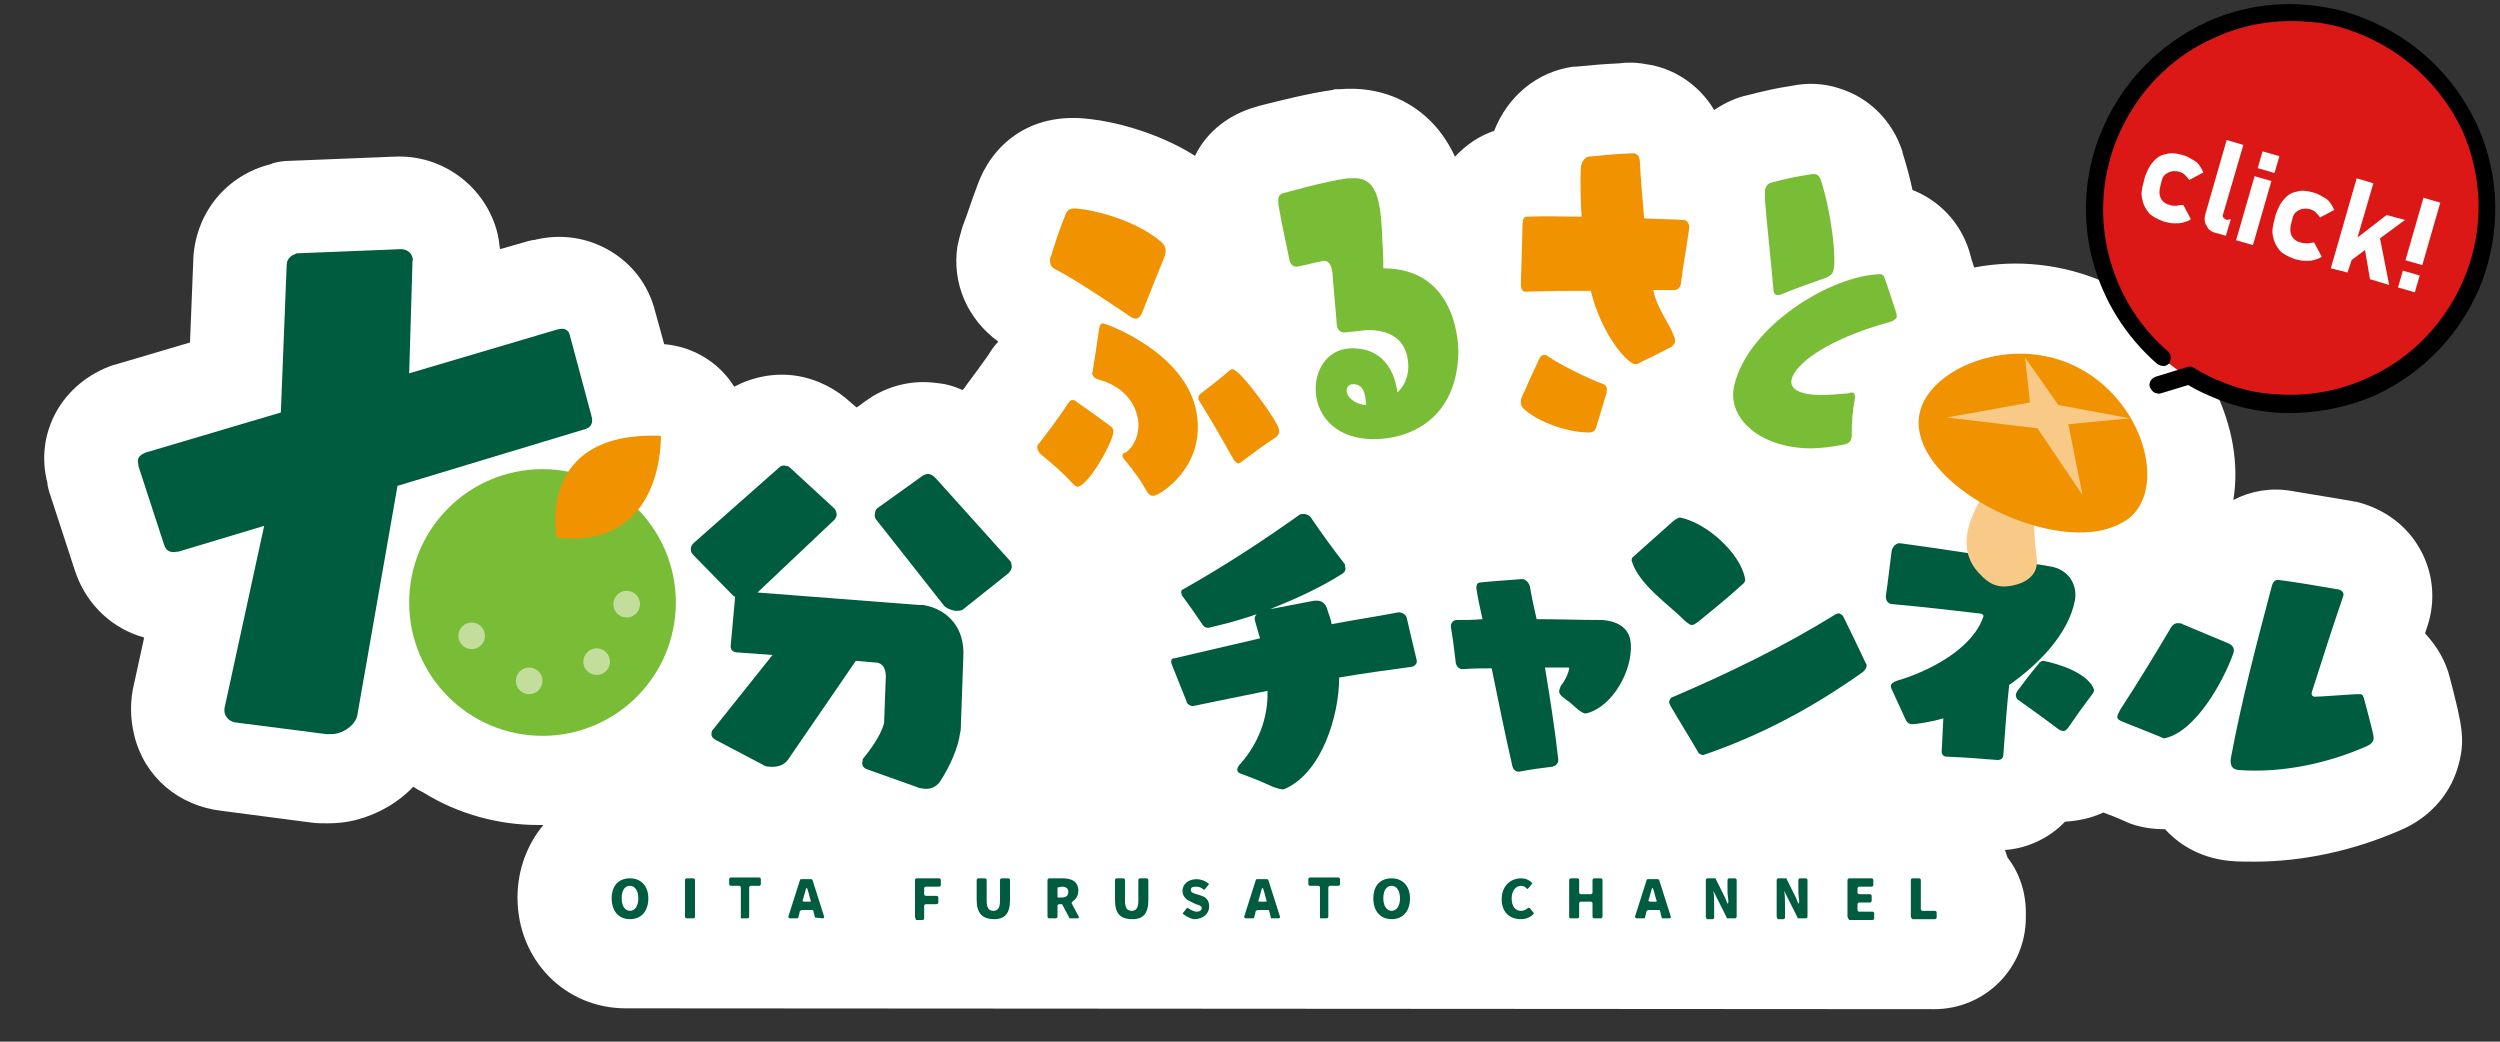 <?xml version="1.0" encoding="utf-8"?>
<!-- Generator: Adobe Illustrator 28.1.0, SVG Export Plug-In . SVG Version: 6.00 Build 0)  -->
<svg version="1.1" id="レイヤー_1" xmlns="http://www.w3.org/2000/svg" xmlns:xlink="http://www.w3.org/1999/xlink" x="0px"
	 y="0px" viewBox="0 0 300 125" style="enable-background:new 0 0 300 125;" xml:space="preserve">
<rect x="0" y="0" width="300" height="125" fill="#333333" stroke="none"/>
<style type="text/css">
	.st0{fill:#FFFFFF;}
	.st1{fill:#005C3F;}
	.st2{fill:#F19200;}
	.st3{fill:#79BC35;}
	.st4{fill:#C2DD9C;}
	.st5{fill:#F9CA87;}
	.st6{fill:#DC1817;}
</style>
<g>
	<path class="st0" d="M232.1,121.1c6.1,0,11-4.9,11-11v-0.6c0-2.5-0.8-4.8-2.2-6.6c-0.1-0.3-0.2-0.6-0.3-0.9
		c2.8-0.2,5.4-1.5,7.2-3.4c1.6-0.1,3.1-0.4,4.6-1.1c0.8,0.3,1.6,0.6,2.7,1.1l0,0l0,0c0.6,0.3,2.3,0.9,4.5,0.9c0.1,0,0.1,0,0.2,0
		c2,2.2,4.7,3.5,7.7,3.8c1,0.1,2,0.1,3,0.1c5.8,0,11.9-1.3,17.6-3.8c3.3-1.4,5.8-4.1,6.8-7.4s0.6-5-0.9-10.8c-0.5-2.1-1.6-3.9-3-5.4
		c0.1-0.3,0.2-0.6,0.3-0.9l0,0c1-3,0.7-6.4-0.9-9.2c-1.6-2.9-4.4-4.9-7.7-5.7h-0.1c-0.2,0-0.3-0.1-0.5-0.1c-2.4-0.4-4.8-0.8-7.2-1.2
		c-2.4-0.4-4.8,0-6.9,1.1c0.7-4.3-0.1-8.9-2.3-13.4c-2.8-5.8-7.5-10.3-13.3-12.8c-4.9-2.1-10.3-2.7-15.5-1.7c-0.2-0.6-0.4-1.2-0.6-2
		c-1.1-3.5-3.7-6.1-6.8-7.3c-0.3-1.4-0.7-2.9-1.2-4.5c0,0,0,0,0-0.1c-1.2-3.7-4-6.5-7.6-7.6c-1.8-0.6-3.8-0.7-5.7-0.3
		c-2,0.3-3.2,0.6-5.2,1.1c-1.5,0.3-2.9,1-4.1,1.8c-1.9-3.2-5.1-5.1-8.2-5.5c-0.5-0.1-1.7-0.3-3.2-0.1c-2,0.1-3.2,0.2-5.2,0.4
		c-0.1,0-0.2,0-0.3,0c-4.4,0.6-7.9,3.6-9.5,7.7c-1.8,0.6-3.4,1.7-4.7,3.1c-0.8-1.7-1.9-3.4-3.5-4.8c-1.9-1.7-5.3-3.7-10.3-3.3h-0.3
		c-0.2,0-0.4,0-0.6,0.1c-2.9,0.4-6.4,1.3-8.8,1.9l-0.3,0.1c-3.3,0.9-6,3-7.4,5.9c-4.4-2.8-9.7-4.1-12.5-4.4c-7.6-1-12,3.4-13.6,7.9
		c-0.8,2.1-1.1,3.2-1.8,5c-0.3,1-0.5,1.8-0.6,2.3c-0.7,4.5,1.2,8.8,4.9,11.5c-0.5,0.5-0.9,1.1-1.2,1.6c-0.4,0.6-1.8,2.5-2.7,3.7
		c-0.1,0.2-0.2,0.3-0.4,0.5c-0.9-0.4-1.8-0.7-2.8-0.8c-1.9-0.3-4.8-0.3-7.9,1.5c-0.3,0.2-0.6,0.4-0.9,0.6l-1.1,0.8l-0.6-0.5
		c-1.8-1.7-4.1-2.9-6.6-3.3c-2.6-0.4-5.2,0.1-7.5,1.3c-1.8-2.9-4.9-4.8-8.4-5.1l-1.1-4c-0.8-3.1-2.7-5.6-5.4-7.2
		c-2.7-1.6-5.9-2.1-9.1-1.3H64c-0.2,0-0.3,0.1-0.5,0.1l-3.5,1c-0.1-0.9-0.2-1.5-0.3-1.9c-1.4-5.6-6.6-9.5-12.4-9.2l-12.5,0.5
		c-0.7,0-1.4,0.1-2.1,0.3l-0.2,0.1c-5.3,1.3-9,5.8-9.3,11.3v0.1l-0.4,10L14,43.7c-0.1,0-0.2,0.1-0.4,0.1C7.5,45.9,4.1,51.9,5.7,58
		v0.2c0.1,0.3,0.1,0.5,0.2,0.8L9,68.5c0,0.1,0.1,0.2,0.1,0.3c1.4,3.9,4.5,6.7,8.2,7.7L16.1,82c-0.5,2-0.5,4.1,0,6.2
		c1.2,5,5.3,8.5,10.5,9.1l10.7,1.4c0.7,0.1,1.3,0.1,2,0.1c1.1,0,2.2-0.1,3.4-0.4c2.7-0.7,5.1-2.1,6.9-4c0.4,0.3,0.8,0.5,1.2,0.7
		c4.2,2.6,9,3.9,13.8,3.9c0.2,0,0.4,0,0.6,0c-1.9,2.3-3.1,5.3-3.1,8.7c0,7.5,5.7,13.3,13,13.3L232.1,121.1z"/>
	<g>
		<path class="st1" d="M104,92.3c-0.5-0.2-0.6-0.6-0.5-0.9c0-0.2,0-0.3,0.1-0.4c1.4-1.7,2.3-3.3,2.5-4.3v-0.2l0.2-5.3
			c0-1-0.4-1.6-1.1-1.7H105l-2.3-0.2l-8.1,11.8c-0.5,0.8-1.5,1-2.3,0.9c-0.3,0-0.6-0.1-0.7-0.2l-5.7-3c-0.4-0.2-0.6-0.5-0.5-0.9
			c0-0.2,0.1-0.3,0.2-0.4l7.1-8.9l-4.1-0.3h-0.2c-0.5-0.1-0.8-0.3-0.7-1l0.5-5.5v-0.2L88,71.5l-4.8-4.9c-0.3-0.3-0.3-0.5-0.3-0.8
			c0-0.2,0.2-0.5,0.3-0.6l10.3-9.1c0.2-0.2,0.5-0.3,0.8-0.2c0.3,0,0.5,0.2,0.7,0.4l5.1,4.7c0.2,0.2,0.3,0.5,0.3,0.8
			c0,0.2-0.2,0.5-0.3,0.6l-9.2,8.7l19.4,1.5c0.2,0,0.4,0,0.5,0c2.9,0.5,5,2.7,4.8,6.2l-0.3,8.4c0,0.2,0,0.5-0.1,0.8
			c-0.2,1.6-1.1,3.8-2.4,5.8c-0.5,0.7-1.3,1-2.2,0.8c-0.2,0-0.5-0.1-0.7-0.2L104,92.3z M115.6,73.1c-0.2,0.2-0.6,0.2-1,0.2
			c-0.5-0.1-1-0.3-1.3-0.6l-8.2-10.4c-0.1-0.2-0.2-0.4-0.1-0.7c0-0.3,0.2-0.6,0.4-0.7l5.3-3.8c0.2-0.1,0.5-0.3,0.8-0.2
			c0.2,0,0.5,0.2,0.8,0.5l8.9,9.9c0.2,0.2,0.2,0.5,0.2,0.8c0,0.2-0.2,0.5-0.4,0.7L115.6,73.1z"/>
		<g>
			<path class="st2" d="M125,54.6c-0.3-0.2-0.4-0.5-0.5-0.7c-0.1-0.3,0-0.5,0.2-0.7c1-1.3,2.8-3.7,3.4-4.7c0.2-0.3,0.4-0.5,0.6-0.5
				s0.4,0.1,0.6,0.3c1.6,1.1,2.4,1.7,3.9,2.8c0.3,0.2,0.4,0.4,0.4,0.6c0.2,0.9-3,6.7-4.3,6.7c-0.1,0-0.3-0.1-0.5-0.3
				C127.5,56.7,126.7,56,125,54.6z M137.1,37.4c-0.3,0.8-0.7,0.9-1,0.8c-0.1,0-0.2-0.1-0.3-0.1c-2.5-1.7-7-4.7-9-5.7
				c-0.7-0.3-0.8-0.7-0.8-1.2c0-0.1,0-0.2,0.1-0.4c0.6-1.9,0.9-2.9,1.7-4.9c0.3-0.9,0.7-1,2-0.8c2.5,0.3,7,1.7,9.5,3.9
				c0.5,0.4,0.7,0.9,0.5,1.6c0,0.1-0.1,0.2-0.1,0.3C138.6,33.6,138.1,34.9,137.1,37.4z M134.9,55.1c-0.1-0.1-0.2-0.3-0.2-0.4
				c0-0.3,0.2-0.4,0.4-0.4c1.1-0.8,1.8-2.5,1.4-4.3c-0.4-1.8-1.8-3.7-4.8-4.5c-0.3-0.1-0.5-0.3-0.6-0.5c0-0.1-0.1-0.2,0-0.3
				c0.3-2,0.5-3.1,0.8-5.3c0.1-0.4,0.2-0.6,0.4-0.6c0.4,0,10.1,3.5,11.3,10.8c1.1,6.5-4.5,9.9-5.2,9.9c-0.2,0-0.5-0.1-0.7-0.4
				C136.8,57.5,136.2,56.7,134.9,55.1z M149,55.4c-0.1,0.1-0.3,0.2-0.4,0.2c-0.2,0-0.4-0.2-0.6-0.5c-3-5.4-4.2-7.1-4.2-7.2
				c0-0.2,0-0.4,0.2-0.6c1.4-1.1,2.1-1.6,3.5-2.8c0.1-0.1,0.3-0.2,0.4-0.2c0.9,0,5.5,6.3,5.6,7.3c0,0.3,0,0.5-0.3,0.8
				C151.4,53.6,150.6,54.2,149,55.4z"/>
			<path class="st3" d="M161.3,39.9c-0.4,0-0.9-0.3-0.9-1.1c-0.1-1.5-0.4-4.4-0.5-6c-0.1-0.9-0.4-1.5-1-1.5h-0.1
				c-0.6,0.1-2.9,0.7-3.2,0.7c-0.5,0-0.8-0.3-0.9-1c0,0-1-4.6-1.3-6.5c0-0.1,0-0.2,0-0.3c-0.1-0.7,0.3-0.9,0.5-1
				c0.5-0.1,4.9-1.4,7.8-1.8c0.1,0,0.2,0,0.3,0c3.3-0.3,3.7,2.5,3.9,7.8c0.1,1.3,0.1,2.5,0.1,3c8.2,0,9,7.9,9,10
				c-0.1,7.8-5.5,10.5-10.2,10.5c-4.3,0-6.7-2.6-6.9-5.6c-0.2-2.6,1.3-5.2,4.2-5.3c4.6-0.1,5.4,3.9,5.6,5.3c0.8-0.8,1.3-1.8,1.3-3.2
				c-0.1-3.5-2.6-4.3-4.9-4.3C163.2,39.7,162.4,39.8,161.3,39.9C161.4,39.9,161.4,39.9,161.3,39.9z M163.9,48.2
				c-0.1-1.7-0.8-2.1-1.5-2.1c-0.6,0-0.8,0.4-0.8,0.8c0,0.7,0.9,1.6,2.3,1.7C163.9,48.4,163.9,48.3,163.9,48.2z"/>
			<path class="st2" d="M196.8,43.5c-0.1,0.1-0.3,0.2-0.6,0.2c-0.8,0-4-3.4-5.3-8.8c-3.6,0-4.3,0-7.9,0.1c-0.3,0-0.5-0.4-0.5-0.8
				c0.1-2.6,0.1-4,0.2-7.2c0-0.5,0.1-1,0.5-1c3.1-0.1,3.5,0,6.6,0c-0.1-0.8-0.2-4.3-0.1-5.8c0-0.6,0.4-1.3,0.9-1.4
				c2-0.2,3.1-0.3,5.1-0.4c0.1,0,0.3,0,0.4,0c0.4,0.1,0.7,0.3,0.7,1.3c0.1,1.9,0.3,4.2,0.5,6.5c1.5,0.1,3.4,0.1,4.8,0.2
				c0.3,0,0.7,0.5,0.6,1c-0.4,2.9-0.7,4.2-1,6.7c-0.1,0.4-0.4,0.7-0.7,0.7c-0.6,0-2,0-2.6,0c0.4,2.2,2,4.1,2.5,5.6
				c0.1,0.2,0.1,0.4,0.1,0.6c0,0.2-0.2,0.4-0.4,0.6C199.1,42.4,198.3,42.8,196.8,43.5z M191.6,51.1c-0.1,0.5-0.4,0.8-0.9,0.8
				c-2.9,0-6.6-1.5-8-3c-0.1-0.1-0.2-0.4-0.2-0.7c0-0.2,0-0.3,0.1-0.5c0.8-1.8,1.2-2.7,2.1-4.6c0.1-0.3,0.3-0.5,0.6-0.5
				c0.1,0,0.3,0,0.5,0.2c1.7,1.1,4.7,2.6,6.6,3.3c0.3,0.1,0.5,0.4,0.4,0.8c0,0.1,0,0.2,0,0.2C192.3,48.7,192.1,49.5,191.6,51.1z"/>
			<path class="st3" d="M213.8,35.3c-0.2,0.1-0.4,0.1-0.5,0.1c-0.4,0-0.5-0.4-0.5-0.8c-0.2-2.5-0.9-8.8-1-10.7c0-0.5,0-0.8,0-1.1
				c0.1-0.5,0.4-0.8,0.8-0.9c1.9-0.5,2.9-0.7,4.8-1c0.2,0,0.4,0,0.5,0c0.3,0.1,0.5,0.4,0.6,0.7c1.3,4,1.9,9.5,1.5,10.9
				c-0.1,0.4-0.4,0.6-0.8,0.8C216.9,34.1,215.8,34.5,213.8,35.3z M222.2,52.4c0,0.5-0.4,0.8-0.7,0.9c-1.5,0.3-2.9,0.5-4.2,0.5
				c-5.9,0-10.1-3.5-9.2-7.5c1.6-7.1,11.6-13.3,17.6-13.4c0.2,0,0.4,0.2,0.5,0.6c0.6,1.8,0.9,2.6,1.4,4.2c0,0.2,0,0.3,0,0.4
				c-0.1,0.2-0.4,0.4-0.7,0.5c-8,2.2-11.5,5.2-11.9,6.9c-0.3,1.2,1,1.9,3.6,1.9c0.9,0,2-0.1,3.2-0.2c0.1,0,0.2-0.1,0.4-0.1
				s0.4,0.1,0.4,0.6C222.3,49.5,222.2,50.4,222.2,52.4L222.2,52.4z"/>
		</g>
		<g>
			<g>
				<path class="st1" d="M47.7,58.3l-4.8,27.4c-0.1,1-1.2,2-2.4,2.3c-0.4,0.1-0.8,0.1-1.3,0.1l-10.9-1.4c-0.7-0.1-1.1-0.5-1.3-1
					c-0.1-0.3-0.1-0.7,0-1l4.7-21.6l-10.3,3.1h-0.1c-1,0.2-1.4-0.2-1.6-0.8l-3.1-9.5v-0.2c-0.2-0.8,0.2-1.1,0.9-1.4l16.2-4.8
					l0.7-17.7c0-0.6,0.4-1.1,1-1.3l0.2-0.1l12.5-0.5c0.6,0,1.2,0.3,1.4,1c0,0.1,0.1,0.3,0,0.4l-0.4,13.5L67,39.5h0.1
					c0.7-0.2,1.2,0.2,1.3,0.8L71,50c0.2,0.8-0.1,1.3-0.8,1.5L47.7,58.3z"/>
				<circle class="st3" cx="65.1" cy="72.3" r="16"/>
			</g>
			<g>
				<path class="st2" d="M66.8,64.5c0,0-2.6-12.8,12.5-12.2C79.3,52.3,79.8,66,66.8,64.5z"/>
				<g>
					<circle class="st4" cx="56.6" cy="76.3" r="1.6"/>
					<circle class="st4" cx="63.5" cy="81.7" r="1.6"/>
					<circle class="st4" cx="75.2" cy="72.5" r="1.6"/>
					<circle class="st4" cx="71.6" cy="79.4" r="1.6"/>
				</g>
			</g>
		</g>
		<g>
			<g>
				<g>
					<path class="st1" d="M160.7,81.3c0,4.6-2.1,11.5-6.6,13.4c-0.3,0.1-0.8-0.1-1.4-0.3c-1.5-0.7-2.3-1-3.9-1.6
						c-0.2-0.1-0.3-0.2-0.3-0.3c-0.1-0.3,0.1-0.6,0.4-0.9c2.1-2.4,3.3-5.5,3.2-8.7c-3,0.6-5.9,1.2-8.8,1.8c-0.3,0.1-0.7-0.1-0.9-0.4
						c0,0,0,0,0-0.1c-0.7-1.8-1.1-2.7-1.8-4.5c-0.1-0.3-0.1-0.6,0.2-0.7c0,0,0,0,0.1,0c3.4-0.8,6.9-1.6,10.3-2.4
						c-0.2-0.7-0.4-1.4-0.6-2.1c-0.1-0.3,0-0.6,0.2-0.8c-1.1,0.4-2.2,0.7-3.2,1c-0.8,0.2-1.6,0.4-2.4,0.6c-0.3,0.1-0.6,0-0.8-0.2
						c-1-1.5-1.5-2.2-2.6-3.7c0,0,0,0,0-0.1c-0.1-0.2-0.1-0.5,0.2-0.6c4.8-2.7,9.4-5.7,13.9-8.9c0.1-0.1,0.2-0.1,0.3-0.1
						c0.4-0.1,0.9,0.1,1.1,0.4c1.3,1.9,2.6,3.7,4,5.5c0.1,0.1,0.1,0.2,0.1,0.3c0.1,0.4,0.1,0.7-0.4,1c-2.7,1.7-5.6,3-8.6,4.2
						c2.1-0.4,3.1-0.6,5.2-1c0.8-0.1,1.3,0.1,1.6,0.8c0.2,0.7,0.5,1.3,0.6,2c2.6-0.5,5.3-0.9,7.9-1.4c0.4-0.1,1,0.2,1.1,0.6
						c0.5,2.1,0.7,3.1,1.2,5.1c0.1,0.4-0.2,0.7-0.5,0.8C166.6,80.4,163.6,80.8,160.7,81.3z"/>
					<path class="st1" d="M182.3,92.6L182.3,92.6c-0.5,0-0.7-0.3-0.8-0.6c-0.9-3.9-1.7-7.9-2.5-11.8c-1.4,0-2.1,0-3.5,0.1
						c-0.4,0-0.7-0.3-0.8-0.7c-0.2-1.7-0.3-2.6-0.6-4.4c0-0.4,0.2-0.7,0.6-0.8c0,0,0,0,0.1,0c1.2,0,1.9,0,3.1-0.1
						c-0.3-1.4-0.6-2.7-0.7-3.5c-0.1-0.4,0-0.9,0.4-0.9c0.8-0.1,3.5-0.3,4.9-0.4c0.6-0.1,1,0.5,1.1,0.9c0,0.1,0.3,1.8,0.8,3.9
						c2.6,0,5.3,0.1,7.9,0.1c1.4,0.1,3.3,0.7,3.4,2.9c0.2,3.2-2.2,7.5-5.3,8.3c-0.4,0.1-0.9-0.3-2-1.3c-0.7-0.5-1.3-0.9-1.3-1.3
						c0-0.2,0.1-0.5,0.2-0.7c0.6-0.7,1-1.8,1-2.1c0-0.1-0.1-0.1-0.2-0.1c-1.1,0-1.6,0-2.7,0c0.6,3.7,1.2,7.4,1.6,11.1
						c0,0.4-0.3,0.7-0.7,0.8C184.7,92.2,183.9,92.3,182.3,92.6z"/>
					<path class="st1" d="M203.8,74.6c-0.4,0.3-0.6,0.4-0.8,0.4s-0.4-0.2-0.7-0.4c-2.2-2.2-5.6-4.4-6.5-7.3c0-0.2,0-0.4,0.2-0.5
						c1.8-1.6,2.7-2.4,4.6-4.1c0.3-0.3,0.8-0.6,1-0.6c3.1,0.6,7.2,4.2,7.8,7.3c0.1,0.3-0.1,0.6-0.4,0.8
						C207.4,71.7,205.6,73.1,203.8,74.6z M223.9,79.6c0.1,0.1,0.1,0.2,0.1,0.3c0,0.2-0.2,0.5-0.4,0.7c-5.9,4.2-12,7.5-18.9,9.9
						c-0.1,0-0.2,0.1-0.3,0.1c-0.2,0-0.5-0.1-0.6-0.3c-1.1-1.9-2.3-3.8-3.4-5.7c0-0.1-0.1-0.2-0.1-0.3c0-0.2,0.1-0.5,0.3-0.6
						c6.8-2.9,13.4-6.1,19.7-10c0.1,0,0.2-0.1,0.3-0.1c0.2,0,0.5,0.2,0.6,0.4C222.1,75.8,223,77.7,223.9,79.6z"/>
					<path class="st1" d="M233.6,90.8c-0.4,0-0.6-0.3-0.6-0.6c0.1-1.6,0.1-2.4,0.2-4c-1.7,0.5-3.4,0.7-3.7,0.7s-0.6-0.1-0.8-0.5
						c-0.7-1.5-1-2.2-1.7-3.7c-0.1-0.2-0.1-0.3-0.1-0.4c0-0.2,0.2-0.4,0.7-0.6c3.8-1.1,9.1-3.8,10.4-7.7c0.1-0.2-0.2-0.4-0.6-0.4
						c-3.4-0.4-6.9-0.8-10.3-1.1c-0.5,0-0.8-0.4-0.8-0.9c0,0,0,0,0-0.1c0.3-2,0.4-3.1,0.7-5.4c0.1-0.5,0.6-1,1-0.9c0,0,0,0,0.1,0
						c6,0.8,12.1,1.8,18.1,2.8c2,0.4,3.1,2.1,2.8,4c-0.8,4.2-4.5,7.8-7.9,10.2c-0.3,2.8-0.5,5.6-0.7,8.4c0,0.4-0.3,0.6-0.7,0.6
						C237.2,91,236,90.9,233.6,90.8z M248.2,87.3c-0.2,0.3-0.5,0.5-0.7,0.4c-0.2,0-0.3-0.1-0.5-0.2c-1.3-1-3.8-2.8-4.8-3.5
						c-0.2-0.1-0.3-0.4-0.3-0.6s0.1-0.3,0.2-0.5c1-1.3,1.4-1.9,2.5-3.2c0.2-0.3,0.4-0.4,0.6-0.4c2.1,0.4,5.5,1.6,6.1,3.5
						c0,0.1-0.1,0.4-0.3,0.6C249.8,85,249.3,85.7,248.2,87.3z"/>
					<path class="st1" d="M254.7,86.6c-0.5-0.2-0.7-0.4-0.6-0.7c0-0.2,0.2-0.4,0.3-0.7c2.1-3.2,4.1-6.5,6-9.7
						c0.3-0.6,0.7-0.8,1.2-0.7c0.1,0,0.2,0,0.3,0.1c2.2,0.9,3.3,1.4,5.5,2.3c0.5,0.2,0.8,0.6,0.6,1.2c-1.2,3.4-4.6,9.5-8.3,10.2
						c-0.1,0-0.3-0.1-0.5-0.2C257.4,87.7,256.5,87.3,254.7,86.6z M272.6,70.4c0.1-0.5,0.4-0.9,0.9-0.8c2.3,0.3,4.6,0.7,6.9,1.1
						c0,0,0,0,0.1,0c0.5,0.1,0.8,0.4,0.7,0.8c-1.3,3.8-2.5,7.5-3.7,11.3c-0.2,0.5-0.1,0.7,0.2,0.8c0.3,0,0.7,0,5-0.3
						c0.2,0,0.4,0,0.5,0c0.3,0,0.4,0.2,0.5,0.6c1.2,4.5,1.2,4.6,1.1,4.9s-0.3,0.5-0.7,0.7c-4.7,2.1-10.3,3.3-15.5,2.9
						c-0.8-0.1-1-0.6-0.9-1.4C269,84,270.8,77.2,272.6,70.4z"/>
				</g>
			</g>
		</g>
		<g>
			<g>
				<path class="st5" d="M245,55.9c-1.3,4.1-0.9,8.8-0.6,11c0.3,2.1-1.3,3.1-3.1,3.4c-1.7,0.3-2.7-0.3-3.8-1.5
					c-5.1-5.3,4.3-13.9,4.3-13.9L245,55.9z"/>
				<path class="st2" d="M248.5,43.7c-7.3-3.2-15.8,0.2-17.8,4.8c-0.5,1.2-0.6,2.4-0.3,3.6c0.8,3.6,4.8,7.3,10.2,9.7
					c5.5,2.4,10.8,2.8,14.1,0.9c1.1-0.6,1.9-1.5,2.4-2.7C259.1,55.3,255.8,46.9,248.5,43.7z"/>
			</g>
			<polygon class="st5" points="243,42.9 247,48.6 255.6,50.2 248.2,50.9 249.9,59.4 244.5,51.4 233.6,50.1 243.6,48.3 			"/>
		</g>
		<g>
			<path class="st1" d="M73.4,107.8c0-1.6,0.9-2.4,2.2-2.4c1.3,0,2.2,0.9,2.2,2.4c0,1.6-0.9,2.5-2.2,2.5S73.4,109.4,73.4,107.8z
				 M76.6,107.8c0-0.9-0.4-1.5-1-1.5s-1,0.5-1,1.5c0,0.9,0.4,1.5,1,1.5S76.6,108.7,76.6,107.8z"/>
			<path class="st1" d="M82.2,110v-4.4c0-0.1,0.1-0.2,0.2-0.2h0.8c0.1,0,0.2,0.1,0.2,0.2v4.4c0,0.1-0.1,0.2-0.2,0.2h-0.8
				C82.3,110.2,82.2,110.1,82.2,110z"/>
			<path class="st1" d="M88.9,110v-3.5c0-0.1-0.1-0.2-0.2-0.2h-1c-0.1,0-0.2-0.1-0.2-0.2v-0.6c0-0.1,0.1-0.2,0.2-0.2h3.4
				c0.1,0,0.2,0.1,0.2,0.2v0.6c0,0.1-0.1,0.2-0.2,0.2h-1c-0.1,0-0.2,0.1-0.2,0.2v3.5c0,0.1-0.1,0.2-0.2,0.2h-0.8
				C88.9,110.2,88.9,110.1,88.9,110z"/>
			<path class="st1" d="M97.8,110.1l-0.2-0.8c0-0.1-0.1-0.1-0.2-0.1h-1.2c-0.1,0-0.1,0.1-0.2,0.1l-0.2,0.8c0,0.1-0.1,0.1-0.2,0.1
				h-0.8c-0.1,0-0.2-0.1-0.2-0.2l1.4-4.4c0-0.1,0.1-0.1,0.2-0.1h1.1c0.1,0,0.1,0,0.2,0.1l1.4,4.4c0,0.1,0,0.2-0.2,0.2L97.8,110.1
				C97.9,110.2,97.8,110.2,97.8,110.1z M96.5,108.2h0.7c0.1,0,0.1,0,0.1-0.1l-0.1-0.3c-0.1-0.4-0.2-0.8-0.3-1.1
				c-0.1-0.2-0.1-0.2-0.2,0l-0.3,1.1l-0.1,0.3C96.4,108.2,96.4,108.2,96.5,108.2z"/>
			<path class="st1" d="M109.8,110v-4.4c0-0.1,0.1-0.2,0.2-0.2h2.7c0.1,0,0.2,0.1,0.2,0.2v0.6c0,0.1-0.1,0.2-0.2,0.2h-1.6
				c-0.1,0-0.2,0.1-0.2,0.2v0.7c0,0.1,0.1,0.2,0.2,0.2h1.3c0.1,0,0.2,0.1,0.2,0.2v0.6c0,0.1-0.1,0.2-0.2,0.2h-1.3
				c-0.1,0-0.2,0.1-0.2,0.2v1.5c0,0.1-0.1,0.2-0.2,0.2h-0.8C109.9,110.2,109.8,110.1,109.8,110z"/>
			<path class="st1" d="M117.2,108v-2.4c0-0.1,0.1-0.2,0.2-0.2h0.8c0.1,0,0.2,0.1,0.2,0.2v2.5c0,0.9,0.3,1.2,0.8,1.2
				s0.8-0.3,0.8-1.2v-2.5c0-0.1,0.1-0.2,0.2-0.2h0.8c0.1,0,0.2,0.1,0.2,0.2v2.4c0,1.6-0.6,2.3-1.9,2.3
				C117.9,110.3,117.2,109.6,117.2,108z"/>
			<path class="st1" d="M129.3,110.2h-0.9c-0.1,0-0.1,0-0.1-0.1l-0.8-1.5c0-0.1-0.1-0.1-0.1-0.1h-0.3c-0.1,0-0.2,0.1-0.2,0.2v1.3
				c0,0.1-0.1,0.2-0.2,0.2h-0.8c-0.1,0-0.2-0.1-0.2-0.2v-4.4c0-0.1,0.1-0.2,0.2-0.2h1.6c1,0,1.9,0.3,1.9,1.5c0,0.6-0.3,1-0.7,1.3
				c-0.1,0.1-0.1,0.1-0.1,0.2l0.8,1.5C129.5,110.1,129.5,110.2,129.3,110.2z M126.9,106.5v1.1c0,0.1,0,0.1,0.1,0.1h0.4
				c0.5,0,0.8-0.2,0.8-0.7c0-0.4-0.3-0.6-0.8-0.6L126.9,106.5C126.9,106.4,126.9,106.4,126.9,106.5z"/>
			<path class="st1" d="M133.8,108v-2.4c0-0.1,0.1-0.2,0.2-0.2h0.8c0.1,0,0.2,0.1,0.2,0.2v2.5c0,0.9,0.3,1.2,0.8,1.2
				s0.8-0.3,0.8-1.2v-2.5c0-0.1,0.1-0.2,0.2-0.2h0.8c0.1,0,0.2,0.1,0.2,0.2v2.4c0,1.6-0.6,2.3-1.9,2.3
				C134.4,110.3,133.8,109.6,133.8,108z"/>
			<path class="st1" d="M142,109.7c-0.1-0.1-0.1-0.1,0-0.2l0.4-0.5c0.1-0.1,0.2-0.1,0.2,0c0.3,0.2,0.7,0.4,1,0.4
				c0.4,0,0.6-0.2,0.6-0.4c0-0.3-0.3-0.4-0.7-0.5l-0.6-0.3c-0.5-0.2-1-0.6-1-1.3c0-0.8,0.7-1.4,1.7-1.4c0.5,0,1,0.2,1.4,0.5
				c0.1,0.1,0.1,0.1,0,0.2l-0.4,0.5c-0.1,0.1-0.2,0.1-0.2,0c-0.3-0.2-0.5-0.3-0.9-0.3s-0.6,0.1-0.6,0.4s0.3,0.4,0.7,0.5l0.6,0.2
				c0.6,0.2,0.9,0.6,0.9,1.3c0,0.8-0.7,1.5-1.8,1.5C143.1,110.3,142.5,110.1,142,109.7z"/>
			<path class="st1" d="M152.5,110.1l-0.2-0.8c0-0.1-0.1-0.1-0.2-0.1h-1.2c-0.1,0-0.1,0.1-0.2,0.1l-0.2,0.8c0,0.1-0.1,0.1-0.2,0.1
				h-0.8c-0.1,0-0.2-0.1-0.2-0.2l1.4-4.4c0-0.1,0.1-0.1,0.2-0.1h1.1c0.1,0,0.1,0,0.2,0.1l1.4,4.4c0,0.1,0,0.2-0.2,0.2h-0.8
				C152.5,110.2,152.5,110.2,152.5,110.1z M151.2,108.2h0.7c0.1,0,0.1,0,0.1-0.1l-0.1-0.3c-0.1-0.4-0.2-0.8-0.3-1.1
				c-0.1-0.2-0.1-0.2-0.2,0l-0.3,1.1l-0.1,0.3C151,108.2,151.1,108.2,151.2,108.2z"/>
			<path class="st1" d="M158.4,110v-3.5c0-0.1-0.1-0.2-0.2-0.2h-1c-0.1,0-0.2-0.1-0.2-0.2v-0.6c0-0.1,0.1-0.2,0.2-0.2h3.4
				c0.1,0,0.2,0.1,0.2,0.2v0.6c0,0.1-0.1,0.2-0.2,0.2h-1c-0.1,0-0.2,0.1-0.2,0.2v3.5c0,0.1-0.1,0.2-0.2,0.2h-0.8
				C158.4,110.2,158.4,110.1,158.4,110z"/>
			<path class="st1" d="M164.8,107.8c0-1.6,0.9-2.4,2.2-2.4s2.2,0.9,2.2,2.4c0,1.6-0.9,2.5-2.2,2.5S164.8,109.4,164.8,107.8z
				 M168,107.8c0-0.9-0.4-1.5-1-1.5s-1,0.5-1,1.5c0,0.9,0.4,1.5,1,1.5S168,108.7,168,107.8z"/>
			<path class="st1" d="M180.2,107.9c0-1.6,1.1-2.5,2.3-2.5c0.6,0,1,0.2,1.3,0.5c0.1,0.1,0.1,0.1,0,0.2l-0.4,0.5
				c-0.1,0.1-0.2,0.1-0.2,0c-0.2-0.2-0.4-0.3-0.7-0.3c-0.6,0-1.1,0.6-1.1,1.5s0.4,1.5,1.1,1.5c0.3,0,0.6-0.1,0.8-0.3
				c0.1-0.1,0.2-0.1,0.3,0l0.4,0.5l0,0c0.1,0.1,0.1,0.1,0,0.2c-0.4,0.4-0.9,0.6-1.5,0.6C181.2,110.3,180.2,109.5,180.2,107.9z"/>
			<path class="st1" d="M188.3,110v-4.4c0-0.1,0.1-0.2,0.2-0.2h0.8c0.1,0,0.2,0.1,0.2,0.2v1.5c0,0.1,0.1,0.2,0.2,0.2h1.2
				c0.1,0,0.2-0.1,0.2-0.2v-1.5c0-0.1,0.1-0.2,0.2-0.2h0.8c0.1,0,0.2,0.1,0.2,0.2v4.4c0,0.1-0.1,0.2-0.2,0.2h-0.8
				c-0.1,0-0.2-0.1-0.2-0.2v-1.6c0-0.1-0.1-0.2-0.2-0.2h-1.2c-0.1,0-0.2,0.1-0.2,0.2v1.6c0,0.1-0.1,0.2-0.2,0.2h-0.8
				C188.3,110.2,188.3,110.1,188.3,110z"/>
			<path class="st1" d="M199.4,110.1l-0.2-0.8c0-0.1-0.1-0.1-0.2-0.1h-1.2c-0.1,0-0.1,0.1-0.2,0.1l-0.2,0.8c0,0.1-0.1,0.1-0.2,0.1
				h-0.8c-0.1,0-0.2-0.1-0.2-0.2l1.4-4.4c0-0.1,0.1-0.1,0.2-0.1h1.1c0.1,0,0.1,0,0.2,0.1l1.4,4.4c0,0.1,0,0.2-0.2,0.2h-0.8
				C199.4,110.2,199.4,110.2,199.4,110.1z M198,108.2h0.7c0.1,0,0.1,0,0.1-0.1l-0.1-0.3c-0.1-0.4-0.2-0.8-0.3-1.1
				c-0.1-0.2-0.1-0.2-0.2,0l-0.3,1.1l-0.1,0.3C197.9,108.2,198,108.2,198,108.2z"/>
			<path class="st1" d="M204.7,110v-4.4c0-0.1,0.1-0.2,0.2-0.2h0.9c0.1,0,0.1,0,0.1,0.1l1.1,2.2l0.2,0.5c0.1,0.3,0.2,0.3,0.2,0
				c0-0.4-0.1-0.8-0.1-1.2v-1.4c0-0.1,0.1-0.2,0.2-0.2h0.7c0.1,0,0.2,0.1,0.2,0.2v4.4c0,0.1-0.1,0.2-0.2,0.2h-0.9
				c-0.1,0-0.1,0-0.1-0.1l-1.1-2.2l-0.5-1l0,0c0.1,0.5,0.1,1.2,0.1,1.8v1.4c0,0.1-0.1,0.2-0.2,0.2h-0.7
				C204.8,110.2,204.7,110.1,204.7,110z"/>
			<path class="st1" d="M213.2,110v-4.4c0-0.1,0.1-0.2,0.2-0.2h0.9c0.1,0,0.1,0,0.1,0.1l1.1,2.2l0.2,0.5c0.1,0.3,0.2,0.3,0.2,0
				c0-0.4-0.1-0.8-0.1-1.2v-1.4c0-0.1,0.1-0.2,0.2-0.2h0.7c0.1,0,0.2,0.1,0.2,0.2v4.4c0,0.1-0.1,0.2-0.2,0.2h-0.9
				c-0.1,0-0.1,0-0.1-0.1l-1.1-2.2l-0.5-1l0,0c0.1,0.5,0.1,1.2,0.1,1.8v1.4c0,0.1-0.1,0.2-0.2,0.2h-0.7
				C213.3,110.2,213.2,110.1,213.2,110z"/>
			<path class="st1" d="M221.7,110v-4.4c0-0.1,0.1-0.2,0.2-0.2h2.7c0.1,0,0.2,0.1,0.2,0.2v0.6c0,0.1-0.1,0.2-0.2,0.2h-1.5
				c-0.1,0-0.2,0.1-0.2,0.2v0.5c0,0.1,0.1,0.2,0.2,0.2h1.3c0.1,0,0.2,0.1,0.2,0.2v0.6c0,0.1-0.1,0.2-0.2,0.2h-1.3
				c-0.1,0-0.2,0.1-0.2,0.2v0.7c0,0.1,0.1,0.2,0.2,0.2h1.6c0.1,0,0.2,0.1,0.2,0.2v0.6c0,0.1-0.1,0.2-0.2,0.2h-2.8
				C221.8,110.2,221.7,110.1,221.7,110z"/>
			<path class="st1" d="M229.3,110v-4.4c0-0.1,0.1-0.2,0.2-0.2h0.8c0.1,0,0.2,0.1,0.2,0.2v3.5c0,0.1,0.1,0.2,0.2,0.2h1.5
				c0.1,0,0.2,0.1,0.2,0.2v0.6c0,0.1-0.1,0.2-0.2,0.2h-2.7C229.4,110.2,229.3,110.1,229.3,110z"/>
		</g>
	</g>
</g>
<g>
	<g>
		
			<ellipse transform="matrix(0.123 -0.992 0.992 0.123 216.135 294.745)" class="st6" cx="274.9" cy="25" rx="23.5" ry="23.5"/>
		<path d="M272.9,49.5c-2.3-0.2-4.6-0.7-6.8-1.6c-1.2-0.5-2.4-1-3.5-1.7l-3.3,1c-0.1,0-0.3,0.1-0.4,0c-0.4,0-0.7-0.3-0.9-0.7
			c-0.2-0.5,0.1-1.1,0.7-1.3l3.9-1.2l0.4,0l0.2,0.1c1.1,0.7,2.3,1.3,3.6,1.8c2,0.8,4.1,1.3,6.2,1.4c3.7,0.3,7.5-0.3,11-1.9
			c5.5-2.4,9.7-6.9,11.9-12.5c2.2-5.6,2-11.7-0.4-17.2C293,10.4,288.6,6.2,283,4c-2-0.8-4.1-1.3-6.2-1.4c-3.7-0.3-7.5,0.3-11,1.9
			c-5.5,2.4-9.7,6.9-11.9,12.5c-1.7,4.4-2,9.2-0.8,13.8c1.2,4.5,3.6,8.4,7.1,11.4c0.2,0.2,0.3,0.4,0.3,0.7c0,0.3-0.1,0.5-0.2,0.7
			c-0.2,0.2-0.5,0.4-0.8,0.3c-0.2,0-0.4-0.1-0.6-0.2c-3.8-3.3-6.5-7.6-7.8-12.5c-1.3-5-1-10.2,0.9-15c2.4-6.1,7-10.9,12.9-13.6
			c3.8-1.7,7.9-2.4,12-2c2.3,0.2,4.6,0.7,6.8,1.6c6.1,2.4,10.9,7,13.6,12.9c2.7,6,2.8,12.7,0.5,18.8c-2.4,6.1-7,10.9-12.9,13.6
			C281.1,49.1,276.9,49.8,272.9,49.5z"/>
	</g>
	<g>
		<path class="st0" d="M261.2,24.7c-0.3,0-0.6,0-0.8-0.1c-0.5-0.1-0.9-0.4-1.1-0.8c-0.2-0.4-0.2-0.8-0.1-1.3l0.2-0.8
			c0.1-0.5,0.4-0.8,0.8-1s0.8-0.2,1.3-0.1c0.3,0.1,0.5,0.2,0.7,0.4c0.2,0.2,0.4,0.4,0.5,0.6l1.7-0.9c-0.1-0.3-0.3-0.6-0.5-0.9
			c-0.2-0.3-0.5-0.5-0.9-0.7c-0.3-0.2-0.7-0.4-1.1-0.5c-0.7-0.2-1.4-0.3-2-0.1c-0.6,0.1-1.1,0.4-1.5,0.9c-0.4,0.4-0.7,1-1,1.8
			l-0.2,0.8c-0.2,0.7-0.3,1.4-0.1,2c0.1,0.6,0.4,1.1,0.8,1.6c0.4,0.4,1,0.7,1.8,1c0.4,0.1,0.8,0.2,1.2,0.2c0.4,0,0.8,0,1.1-0.1
			c0.3-0.1,0.7-0.2,0.9-0.4l-0.9-1.7C261.8,24.6,261.5,24.6,261.2,24.7z"/>
		<path class="st0" d="M267.2,26.4c-0.2-0.1-0.3-0.2-0.4-0.3c-0.1-0.1-0.1-0.3,0-0.5l2.4-8.2l-2-0.6l-2.5,8.7
			c-0.2,0.6-0.2,1.2,0.1,1.6c0.2,0.5,0.7,0.8,1.3,0.9l1,0.3l0.6-2L267.2,26.4z"/>
		<rect x="271" y="18.4" transform="matrix(0.277 -0.961 0.961 0.277 178.178 275.514)" class="st0" width="2.1" height="2.1"/>
		
			<rect x="266.4" y="24.3" transform="matrix(0.277 -0.961 0.961 0.277 171.188 278.11)" class="st0" width="8" height="2.1"/>
		<path class="st0" d="M276.9,29.2c-0.3,0-0.6,0-0.8-0.1c-0.5-0.1-0.9-0.4-1.1-0.8c-0.2-0.4-0.2-0.8-0.1-1.3l0.2-0.8
			c0.1-0.5,0.4-0.8,0.8-1c0.4-0.2,0.8-0.2,1.3-0.1c0.3,0.1,0.5,0.2,0.7,0.4c0.2,0.2,0.4,0.4,0.5,0.6l1.7-0.9
			c-0.1-0.3-0.3-0.6-0.5-0.9c-0.2-0.3-0.5-0.5-0.9-0.7c-0.3-0.2-0.7-0.4-1.1-0.5c-0.7-0.2-1.4-0.3-2-0.1c-0.6,0.1-1.1,0.4-1.5,0.9
			c-0.4,0.4-0.7,1-1,1.8l-0.2,0.8c-0.2,0.7-0.3,1.4-0.1,2c0.1,0.6,0.4,1.1,0.8,1.6c0.4,0.4,1,0.7,1.8,1c0.4,0.1,0.8,0.2,1.2,0.2
			c0.4,0,0.8,0,1.1-0.1c0.3-0.1,0.7-0.2,0.9-0.4l-0.9-1.7C277.5,29.1,277.2,29.2,276.9,29.2z"/>
		<polygon class="st0" points="288.6,26.4 286.4,25.8 282.9,28.5 284.8,22 282.8,21.4 279.7,32.2 281.7,32.7 282.2,31.2 283.8,30 
			284.4,33.5 286.7,34.2 285.6,28.6 		"/>
		
			<rect x="286.8" y="26.7" transform="matrix(0.277 -0.961 0.961 0.277 183.554 299.45)" class="st0" width="7.8" height="2.1"/>
		
			<rect x="287.9" y="32.7" transform="matrix(0.277 -0.961 0.961 0.277 176.589 302.11)" class="st0" width="2.1" height="2.1"/>
	</g>
</g>
</svg>
